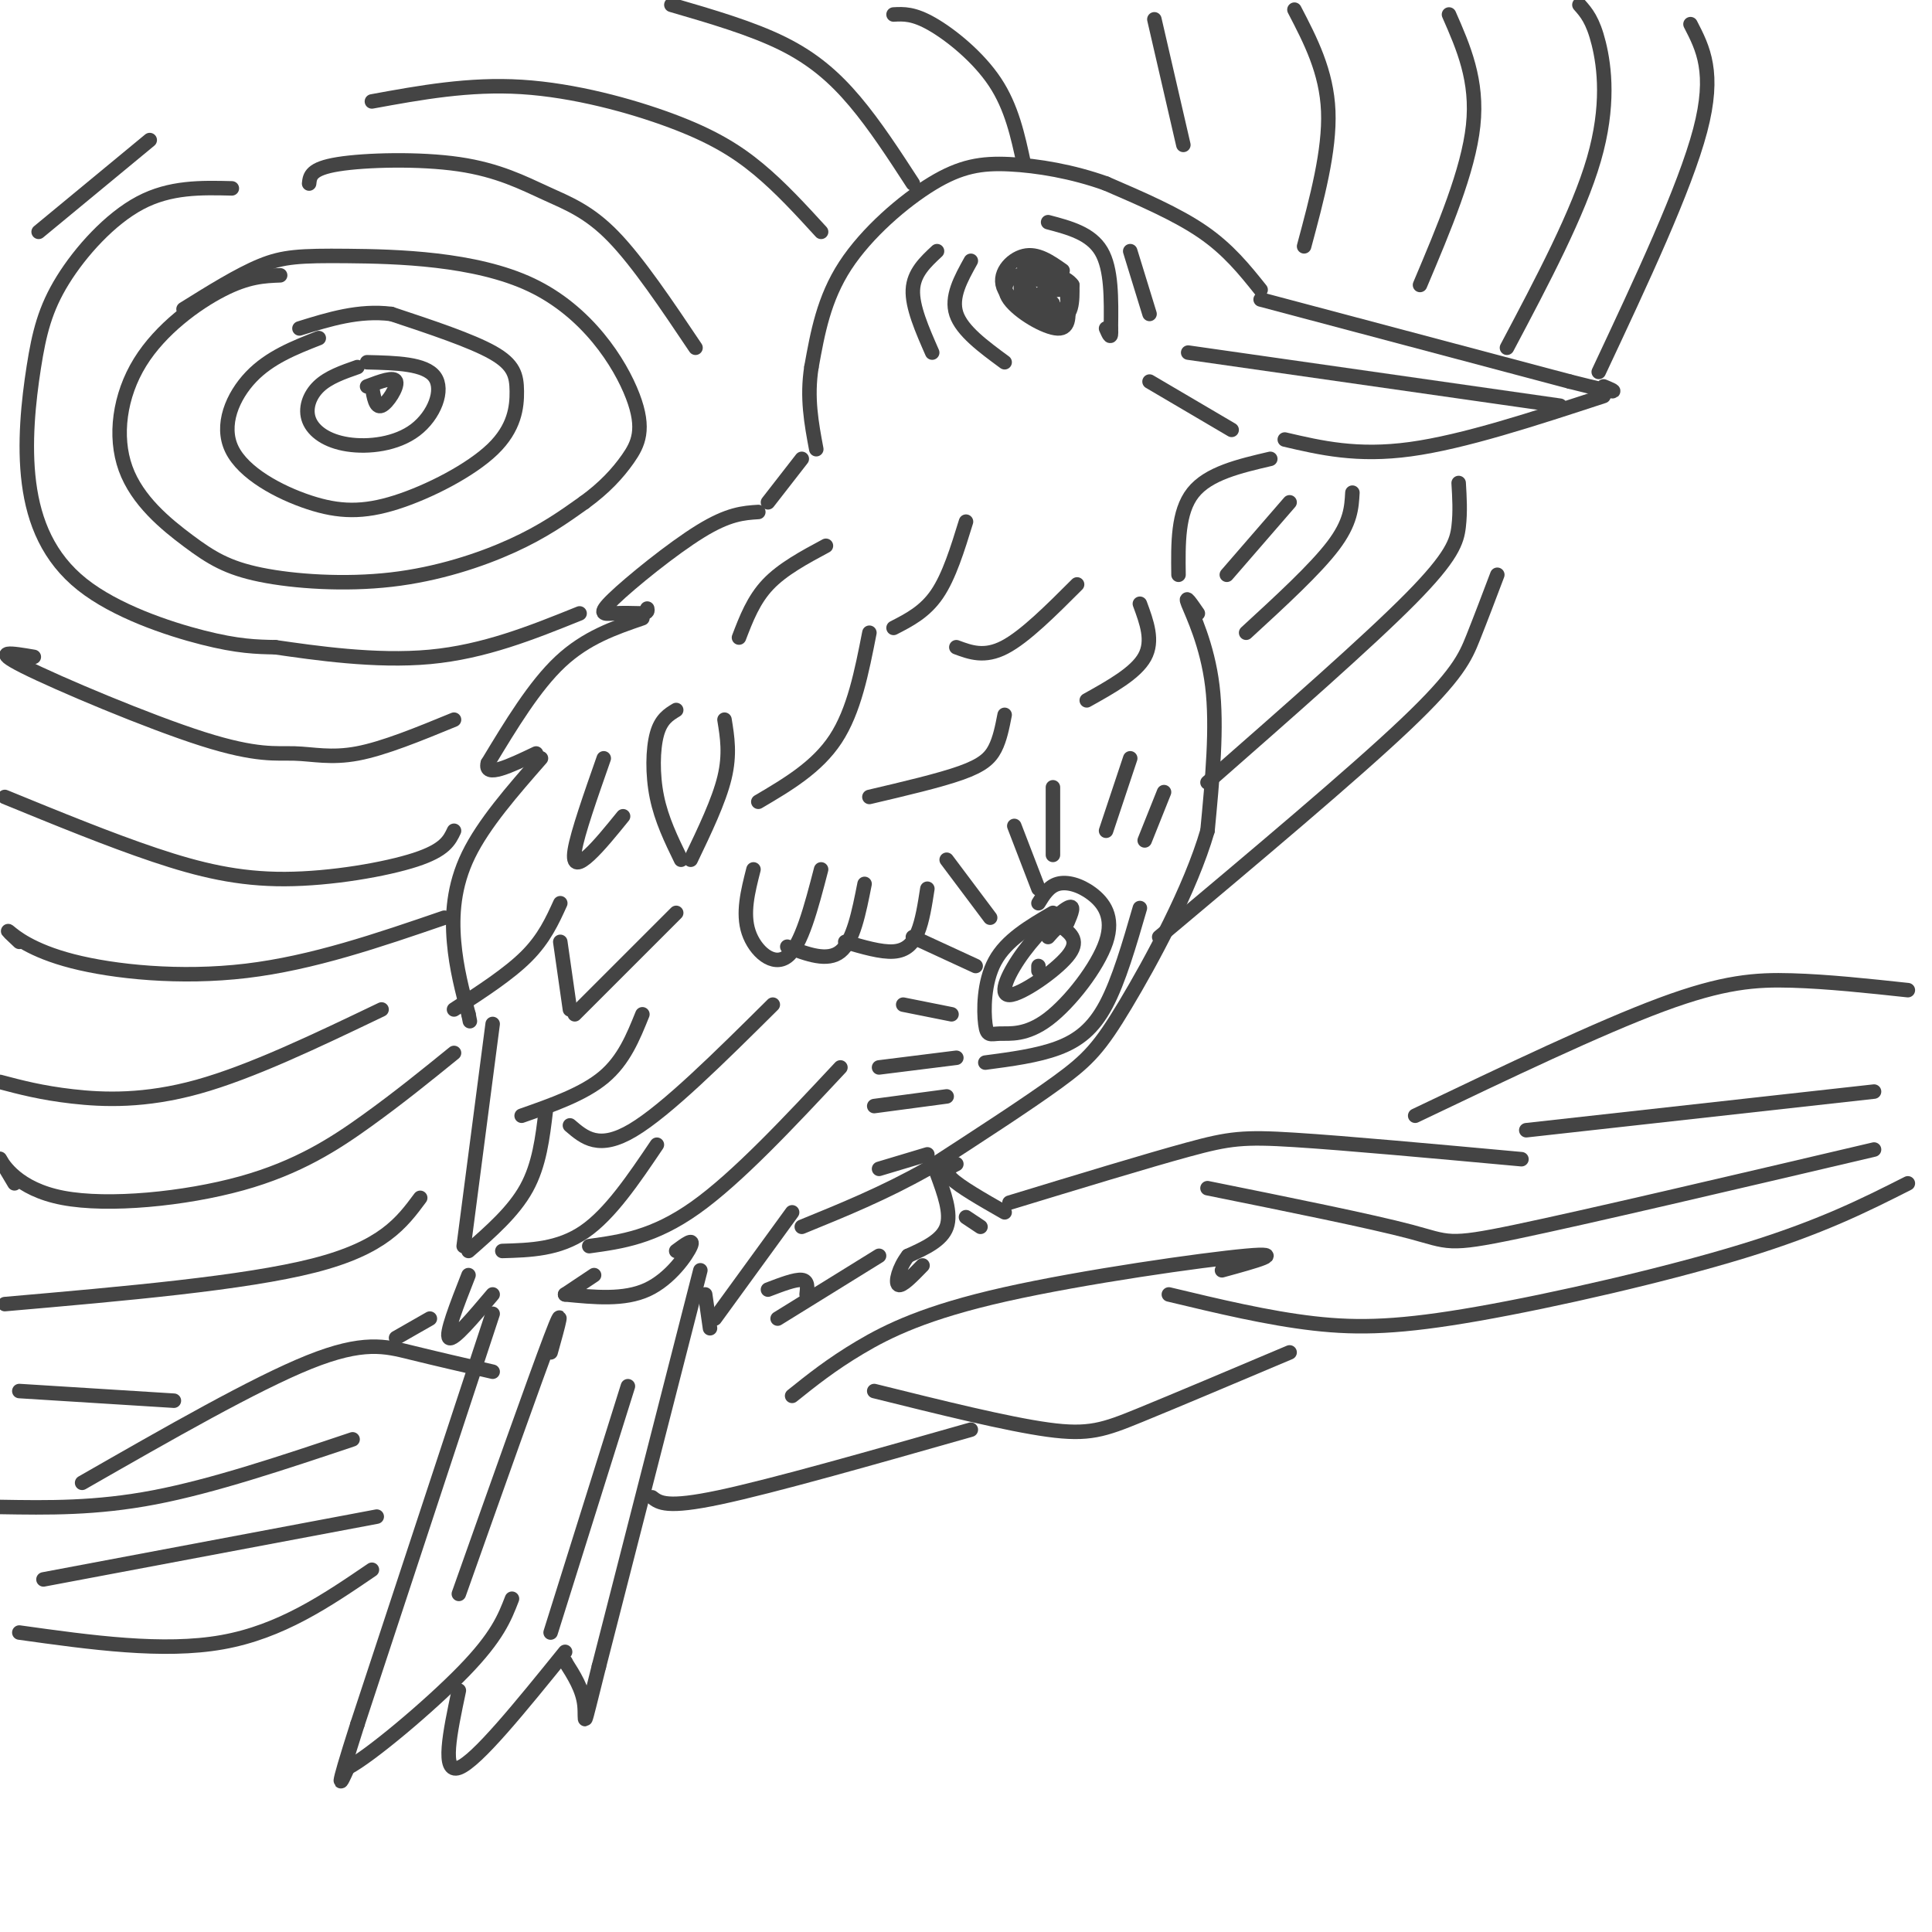 <svg viewBox='0 0 400 400' version='1.1' xmlns='http://www.w3.org/2000/svg' xmlns:xlink='http://www.w3.org/1999/xlink'><g fill='none' stroke='#444444' stroke-width='3' stroke-linecap='round' stroke-linejoin='round'><path d='M261,60c-3.333,-4.167 -6.667,-8.333 -12,-12c-5.333,-3.667 -12.667,-6.833 -20,-10'/><path d='M229,38c-6.919,-2.491 -14.215,-3.719 -20,-4c-5.785,-0.281 -10.057,0.386 -16,4c-5.943,3.614 -13.555,10.175 -18,17c-4.445,6.825 -5.722,13.912 -7,21'/><path d='M168,76c-1.000,6.333 0.000,11.667 1,17'/><path d='M261,62c0.000,0.000 64.000,17.000 64,17'/><path d='M325,79c11.833,3.000 9.417,2.000 7,1'/><path d='M332,82c-14.500,4.750 -29.000,9.500 -40,11c-11.000,1.500 -18.500,-0.250 -26,-2'/><path d='M255,89c0.000,0.000 -17.000,-10.000 -17,-10'/><path d='M246,73c0.000,0.000 77.000,11.000 77,11'/><path d='M220,56c-2.619,-1.839 -5.238,-3.679 -8,-3c-2.762,0.679 -5.667,3.875 -4,7c1.667,3.125 7.905,6.179 11,6c3.095,-0.179 3.048,-3.589 3,-7'/><path d='M222,59c-1.167,-1.833 -5.583,-2.917 -10,-4'/><path d='M215,57c-1.186,-0.634 -2.372,-1.268 -3,0c-0.628,1.268 -0.699,4.439 1,6c1.699,1.561 5.168,1.512 7,1c1.832,-0.512 2.027,-1.488 1,-3c-1.027,-1.512 -3.277,-3.561 -5,-4c-1.723,-0.439 -2.921,0.732 -3,2c-0.079,1.268 0.960,2.634 2,4'/><path d='M215,63c1.111,0.711 2.889,0.489 3,0c0.111,-0.489 -1.444,-1.244 -3,-2'/><path d='M219,60c-2.869,-1.619 -5.738,-3.238 -8,-3c-2.262,0.238 -3.917,2.333 -2,5c1.917,2.667 7.405,5.905 10,6c2.595,0.095 2.298,-2.952 2,-6'/><path d='M221,62c-0.012,-1.976 -1.042,-3.917 -3,-5c-1.958,-1.083 -4.845,-1.310 -6,0c-1.155,1.310 -0.577,4.155 0,7'/><path d='M201,54c-2.083,3.750 -4.167,7.500 -3,11c1.167,3.500 5.583,6.750 10,10'/><path d='M217,46c4.417,1.167 8.833,2.333 11,6c2.167,3.667 2.083,9.833 2,16'/><path d='M230,68c0.167,2.667 -0.417,1.333 -1,0'/><path d='M166,95c0.000,0.000 -7.000,9.000 -7,9'/><path d='M263,95c-6.417,1.500 -12.833,3.000 -16,7c-3.167,4.000 -3.083,10.500 -3,17'/><path d='M157,106c-3.071,0.196 -6.143,0.393 -12,4c-5.857,3.607 -14.500,10.625 -18,14c-3.500,3.375 -1.857,3.107 0,3c1.857,-0.107 3.929,-0.054 6,0'/><path d='M133,127c1.167,-0.167 1.083,-0.583 1,-1'/><path d='M133,128c-5.833,2.000 -11.667,4.000 -17,9c-5.333,5.000 -10.167,13.000 -15,21'/><path d='M101,158c-0.833,3.167 4.583,0.583 10,-2'/><path d='M112,157c-5.933,6.778 -11.867,13.556 -15,20c-3.133,6.444 -3.467,12.556 -3,18c0.467,5.444 1.733,10.222 3,15'/><path d='M97,210c0.500,2.500 0.250,1.250 0,0'/><path d='M116,187c-1.667,3.667 -3.333,7.333 -7,11c-3.667,3.667 -9.333,7.333 -15,11'/><path d='M116,195c0.000,0.000 2.000,14.000 2,14'/><path d='M119,210c0.000,0.000 21.000,-21.000 21,-21'/><path d='M140,147c-1.578,0.956 -3.156,1.911 -4,5c-0.844,3.089 -0.956,8.311 0,13c0.956,4.689 2.978,8.844 5,13'/><path d='M150,149c0.583,3.583 1.167,7.167 0,12c-1.167,4.833 -4.083,10.917 -7,17'/><path d='M102,212c0.000,0.000 -6.000,46.000 -6,46'/><path d='M97,259c4.667,-4.083 9.333,-8.167 12,-13c2.667,-4.833 3.333,-10.417 4,-16'/><path d='M108,231c6.417,-2.250 12.833,-4.500 17,-8c4.167,-3.500 6.083,-8.250 8,-13'/><path d='M118,233c3.000,2.583 6.000,5.167 13,1c7.000,-4.167 18.000,-15.083 29,-26'/><path d='M104,259c5.833,-0.167 11.667,-0.333 17,-4c5.333,-3.667 10.167,-10.833 15,-18'/><path d='M122,258c6.667,-0.917 13.333,-1.833 22,-8c8.667,-6.167 19.333,-17.583 30,-29'/><path d='M97,264c-2.417,6.167 -4.833,12.333 -4,13c0.833,0.667 4.917,-4.167 9,-9'/><path d='M102,272c0.000,0.000 -28.000,85.000 -28,85'/><path d='M74,357c-5.000,15.667 -3.500,12.333 -2,9'/><path d='M72,366c4.578,-2.378 17.022,-12.822 24,-20c6.978,-7.178 8.489,-11.089 10,-15'/><path d='M95,350c-1.833,8.667 -3.667,17.333 0,16c3.667,-1.333 12.833,-12.667 22,-24'/><path d='M117,344c0.000,0.000 0.100,0.100 0.1,0.1'/><path d='M145,263c0.000,0.000 -21.000,82.000 -21,82'/><path d='M124,345c-3.756,14.933 -2.644,11.267 -3,8c-0.356,-3.267 -2.178,-6.133 -4,-9'/><path d='M164,251c0.000,0.000 -16.000,22.000 -16,22'/><path d='M146,268c0.000,0.000 1.000,7.000 1,7'/><path d='M159,267c2.833,-1.083 5.667,-2.167 7,-2c1.333,0.167 1.167,1.583 1,3'/><path d='M194,243c1.500,4.083 3.000,8.167 2,11c-1.000,2.833 -4.500,4.417 -8,6'/><path d='M188,260c-1.911,2.444 -2.689,5.556 -2,6c0.689,0.444 2.844,-1.778 5,-4'/><path d='M198,241c-1.333,0.667 -2.667,1.333 -1,3c1.667,1.667 6.333,4.333 11,7'/><path d='M200,252c0.000,0.000 3.000,2.000 3,2'/><path d='M198,219c0.000,0.000 -16.000,2.000 -16,2'/><path d='M196,227c0.000,0.000 -15.000,2.000 -15,2'/><path d='M192,239c0.000,0.000 -10.000,3.000 -10,3'/><path d='M197,210c0.000,0.000 -10.000,-2.000 -10,-2'/><path d='M202,200c0.000,0.000 -13.000,-6.000 -13,-6'/><path d='M205,190c0.000,0.000 -9.000,-12.000 -9,-12'/><path d='M215,184c0.000,0.000 -5.000,-13.000 -5,-13'/><path d='M218,177c0.000,0.000 0.000,-14.000 0,-14'/><path d='M229,172c0.000,0.000 5.000,-15.000 5,-15'/><path d='M221,191c0.831,-1.960 1.662,-3.920 0,-3c-1.662,0.920 -5.817,4.721 -9,9c-3.183,4.279 -5.396,9.037 -3,9c2.396,-0.037 9.399,-4.868 12,-8c2.601,-3.132 0.801,-4.566 -1,-6'/><path d='M220,192c-0.667,-0.667 -1.833,0.667 -3,2'/><path d='M218,189c-4.809,2.810 -9.617,5.620 -12,10c-2.383,4.380 -2.340,10.331 -2,13c0.340,2.669 0.976,2.057 3,2c2.024,-0.057 5.438,0.440 10,-3c4.562,-3.440 10.274,-10.819 12,-16c1.726,-5.181 -0.535,-8.164 -3,-10c-2.465,-1.836 -5.133,-2.525 -7,-2c-1.867,0.525 -2.934,2.262 -4,4'/><path d='M248,127c-1.422,-2.067 -2.844,-4.133 -2,-2c0.844,2.133 3.956,8.467 5,17c1.044,8.533 0.022,19.267 -1,30'/><path d='M250,172c-3.488,12.048 -11.708,27.167 -17,36c-5.292,8.833 -7.655,11.381 -14,16c-6.345,4.619 -16.673,11.310 -27,18'/><path d='M192,242c-8.833,5.000 -17.417,8.500 -26,12'/><path d='M156,180c-1.156,4.533 -2.311,9.067 -1,13c1.311,3.933 5.089,7.267 8,5c2.911,-2.267 4.956,-10.133 7,-18'/><path d='M179,183c-1.167,5.917 -2.333,11.833 -5,14c-2.667,2.167 -6.833,0.583 -11,-1'/><path d='M192,184c-0.511,3.311 -1.022,6.622 -2,9c-0.978,2.378 -2.422,3.822 -5,4c-2.578,0.178 -6.289,-0.911 -10,-2'/><path d='M125,157c-2.711,7.733 -5.422,15.467 -6,19c-0.578,3.533 0.978,2.867 3,1c2.022,-1.867 4.511,-4.933 7,-8'/><path d='M157,166c6.083,-3.583 12.167,-7.167 16,-13c3.833,-5.833 5.417,-13.917 7,-22'/><path d='M185,130c3.250,-1.667 6.500,-3.333 9,-7c2.500,-3.667 4.250,-9.333 6,-15'/><path d='M194,52c-2.417,2.250 -4.833,4.500 -5,8c-0.167,3.500 1.917,8.250 4,13'/><path d='M234,52c0.000,0.000 4.000,13.000 4,13'/><path d='M209,249c14.222,-4.333 28.444,-8.667 37,-11c8.556,-2.333 11.444,-2.667 22,-2c10.556,0.667 28.778,2.333 47,4'/><path d='M395,205c-8.267,-0.889 -16.533,-1.778 -24,-2c-7.467,-0.222 -14.133,0.222 -27,5c-12.867,4.778 -31.933,13.889 -51,23'/><path d='M316,234c0.000,0.000 72.000,-8.000 72,-8'/><path d='M388,238c-29.733,6.978 -59.467,13.956 -74,17c-14.533,3.044 -13.867,2.156 -22,0c-8.133,-2.156 -25.067,-5.578 -42,-9'/><path d='M395,245c-8.982,4.542 -17.964,9.083 -34,14c-16.036,4.917 -39.125,10.208 -55,13c-15.875,2.792 -24.536,3.083 -34,2c-9.464,-1.083 -19.732,-3.542 -30,-6'/><path d='M267,280c-11.778,4.978 -23.556,9.956 -31,13c-7.444,3.044 -10.556,4.156 -19,3c-8.444,-1.156 -22.222,-4.578 -36,-8'/><path d='M253,263c6.958,-1.905 13.917,-3.810 5,-3c-8.917,0.810 -33.708,4.333 -50,8c-16.292,3.667 -24.083,7.476 -30,11c-5.917,3.524 -9.958,6.762 -14,10'/><path d='M201,296c-20.500,5.833 -41.000,11.667 -52,14c-11.000,2.333 -12.500,1.167 -14,0'/><path d='M102,284c-5.889,-1.356 -11.778,-2.711 -17,-4c-5.222,-1.289 -9.778,-2.511 -21,2c-11.222,4.511 -29.111,14.756 -47,25'/><path d='M0,312c9.917,0.167 19.833,0.333 32,-2c12.167,-2.333 26.583,-7.167 41,-12'/><path d='M77,325c-9.417,6.417 -18.833,12.833 -31,15c-12.167,2.167 -27.083,0.083 -42,-2'/><path d='M9,327c0.000,0.000 69.000,-13.000 69,-13'/><path d='M182,260c0.000,0.000 -21.000,13.000 -21,13'/><path d='M171,113c-4.500,2.417 -9.000,4.833 -12,8c-3.000,3.167 -4.500,7.083 -6,11'/><path d='M140,259c1.889,-1.400 3.778,-2.800 3,-1c-0.778,1.800 -4.222,6.800 -9,9c-4.778,2.200 -10.889,1.600 -17,1'/><path d='M117,268c0.000,0.000 6.000,-4.000 6,-4'/><path d='M114,280c1.583,-5.667 3.167,-11.333 0,-3c-3.167,8.333 -11.083,30.667 -19,53'/><path d='M130,287c0.000,0.000 -16.000,51.000 -16,51'/><path d='M241,164c0.000,0.000 -4.000,10.000 -4,10'/><path d='M215,200c0.000,0.000 0.000,1.000 0,1'/><path d='M236,188c-2.178,7.511 -4.356,15.022 -7,20c-2.644,4.978 -5.756,7.422 -10,9c-4.244,1.578 -9.622,2.289 -15,3'/><path d='M198,134c2.917,1.083 5.833,2.167 10,0c4.167,-2.167 9.583,-7.583 15,-13'/><path d='M236,125c1.417,3.833 2.833,7.667 1,11c-1.833,3.333 -6.917,6.167 -12,9'/><path d='M208,148c-0.489,2.511 -0.978,5.022 -2,7c-1.022,1.978 -2.578,3.422 -7,5c-4.422,1.578 -11.711,3.289 -19,5'/><path d='M77,80c0.378,2.267 0.756,4.533 2,4c1.244,-0.533 3.356,-3.867 3,-5c-0.356,-1.133 -3.178,-0.067 -6,1'/><path d='M74,76c-3.011,1.052 -6.022,2.103 -8,4c-1.978,1.897 -2.922,4.638 -2,7c0.922,2.362 3.711,4.344 8,5c4.289,0.656 10.078,-0.016 14,-3c3.922,-2.984 5.978,-8.281 4,-11c-1.978,-2.719 -7.989,-2.859 -14,-3'/><path d='M66,70c-5.084,1.998 -10.169,3.997 -14,8c-3.831,4.003 -6.409,10.012 -4,15c2.409,4.988 9.805,8.956 16,11c6.195,2.044 11.188,2.164 18,0c6.813,-2.164 15.445,-6.611 20,-11c4.555,-4.389 5.034,-8.720 5,-12c-0.034,-3.280 -0.581,-5.509 -5,-8c-4.419,-2.491 -12.709,-5.246 -21,-8'/><path d='M81,65c-6.667,-0.833 -12.833,1.083 -19,3'/><path d='M58,57c-3.323,0.129 -6.646,0.257 -12,3c-5.354,2.743 -12.739,8.099 -17,15c-4.261,6.901 -5.398,15.347 -3,22c2.398,6.653 8.330,11.515 13,15c4.670,3.485 8.076,5.594 15,7c6.924,1.406 17.364,2.109 27,1c9.636,-1.109 18.467,-4.031 25,-7c6.533,-2.969 10.766,-5.984 15,-9'/><path d='M121,104c4.105,-2.989 6.868,-5.963 9,-9c2.132,-3.037 3.632,-6.137 1,-13c-2.632,-6.863 -9.396,-17.489 -21,-23c-11.604,-5.511 -28.047,-5.907 -38,-6c-9.953,-0.093 -13.415,0.116 -18,2c-4.585,1.884 -10.292,5.442 -16,9'/><path d='M48,39c-6.381,-0.153 -12.762,-0.307 -19,3c-6.238,3.307 -12.333,10.073 -16,16c-3.667,5.927 -4.905,11.014 -6,18c-1.095,6.986 -2.046,15.873 -1,24c1.046,8.127 4.089,15.496 11,21c6.911,5.504 17.689,9.144 25,11c7.311,1.856 11.156,1.928 15,2'/><path d='M57,134c8.067,1.156 20.733,3.044 32,2c11.267,-1.044 21.133,-5.022 31,-9'/><path d='M64,38c0.166,-1.544 0.332,-3.088 6,-4c5.668,-0.912 16.839,-1.193 25,0c8.161,1.193 13.313,3.860 18,6c4.687,2.140 8.911,3.754 14,9c5.089,5.246 11.045,14.123 17,23'/><path d='M7,136c-4.531,-0.774 -9.062,-1.547 -2,2c7.062,3.547 25.718,11.415 37,15c11.282,3.585 15.191,2.888 19,3c3.809,0.112 7.517,1.032 13,0c5.483,-1.032 12.742,-4.016 20,-7'/><path d='M8,48c0.000,0.000 23.000,-19.000 23,-19'/><path d='M77,21c10.054,-1.839 20.107,-3.679 31,-3c10.893,0.679 22.625,3.875 31,7c8.375,3.125 13.393,6.179 18,10c4.607,3.821 8.804,8.411 13,13'/><path d='M1,165c10.804,4.423 21.607,8.845 31,12c9.393,3.155 17.375,5.042 27,5c9.625,-0.042 20.893,-2.012 27,-4c6.107,-1.988 7.054,-3.994 8,-6'/><path d='M4,195c-1.488,-1.399 -2.976,-2.798 -2,-2c0.976,0.798 4.417,3.792 13,6c8.583,2.208 22.310,3.631 36,2c13.690,-1.631 27.345,-6.315 41,-11'/><path d='M0,224c4.289,1.133 8.578,2.267 15,3c6.422,0.733 14.978,1.067 26,-2c11.022,-3.067 24.511,-9.533 38,-16'/><path d='M139,1c8.311,2.422 16.622,4.844 23,8c6.378,3.156 10.822,7.044 15,12c4.178,4.956 8.089,10.978 12,17'/><path d='M185,3c2.067,-0.111 4.133,-0.222 8,2c3.867,2.222 9.533,6.778 13,12c3.467,5.222 4.733,11.111 6,17'/><path d='M239,4c0.000,0.000 6.000,26.000 6,26'/><path d='M268,2c3.333,6.417 6.667,12.833 7,21c0.333,8.167 -2.333,18.083 -5,28'/><path d='M300,3c3.000,6.833 6.000,13.667 5,23c-1.000,9.333 -6.000,21.167 -11,33'/><path d='M3,245c-1.797,-3.029 -3.595,-6.057 -3,-5c0.595,1.057 3.582,6.201 13,8c9.418,1.799 25.266,0.254 37,-3c11.734,-3.254 19.352,-8.215 26,-13c6.648,-4.785 12.324,-9.392 18,-14'/><path d='M280,102c-0.167,3.083 -0.333,6.167 -4,11c-3.667,4.833 -10.833,11.417 -18,18'/><path d='M267,104c0.000,0.000 -13.000,15.000 -13,15'/><path d='M87,248c-3.833,5.167 -7.667,10.333 -22,14c-14.333,3.667 -39.167,5.833 -64,8'/><path d='M302,100c0.178,2.978 0.356,5.956 0,9c-0.356,3.044 -1.244,6.156 -10,15c-8.756,8.844 -25.378,23.422 -42,38'/><path d='M327,1c1.400,1.578 2.800,3.156 4,8c1.200,4.844 2.200,12.956 -1,24c-3.200,11.044 -10.600,25.022 -18,39'/><path d='M4,288c0.000,0.000 32.000,2.000 32,2'/><path d='M82,277c0.000,0.000 7.000,-4.000 7,-4'/><path d='M350,5c2.583,5.000 5.167,10.000 2,22c-3.167,12.000 -12.083,31.000 -21,50'/><path d='M310,119c-1.689,4.467 -3.378,8.933 -5,13c-1.622,4.067 -3.178,7.733 -14,18c-10.822,10.267 -30.911,27.133 -51,44'/></g>
</svg>